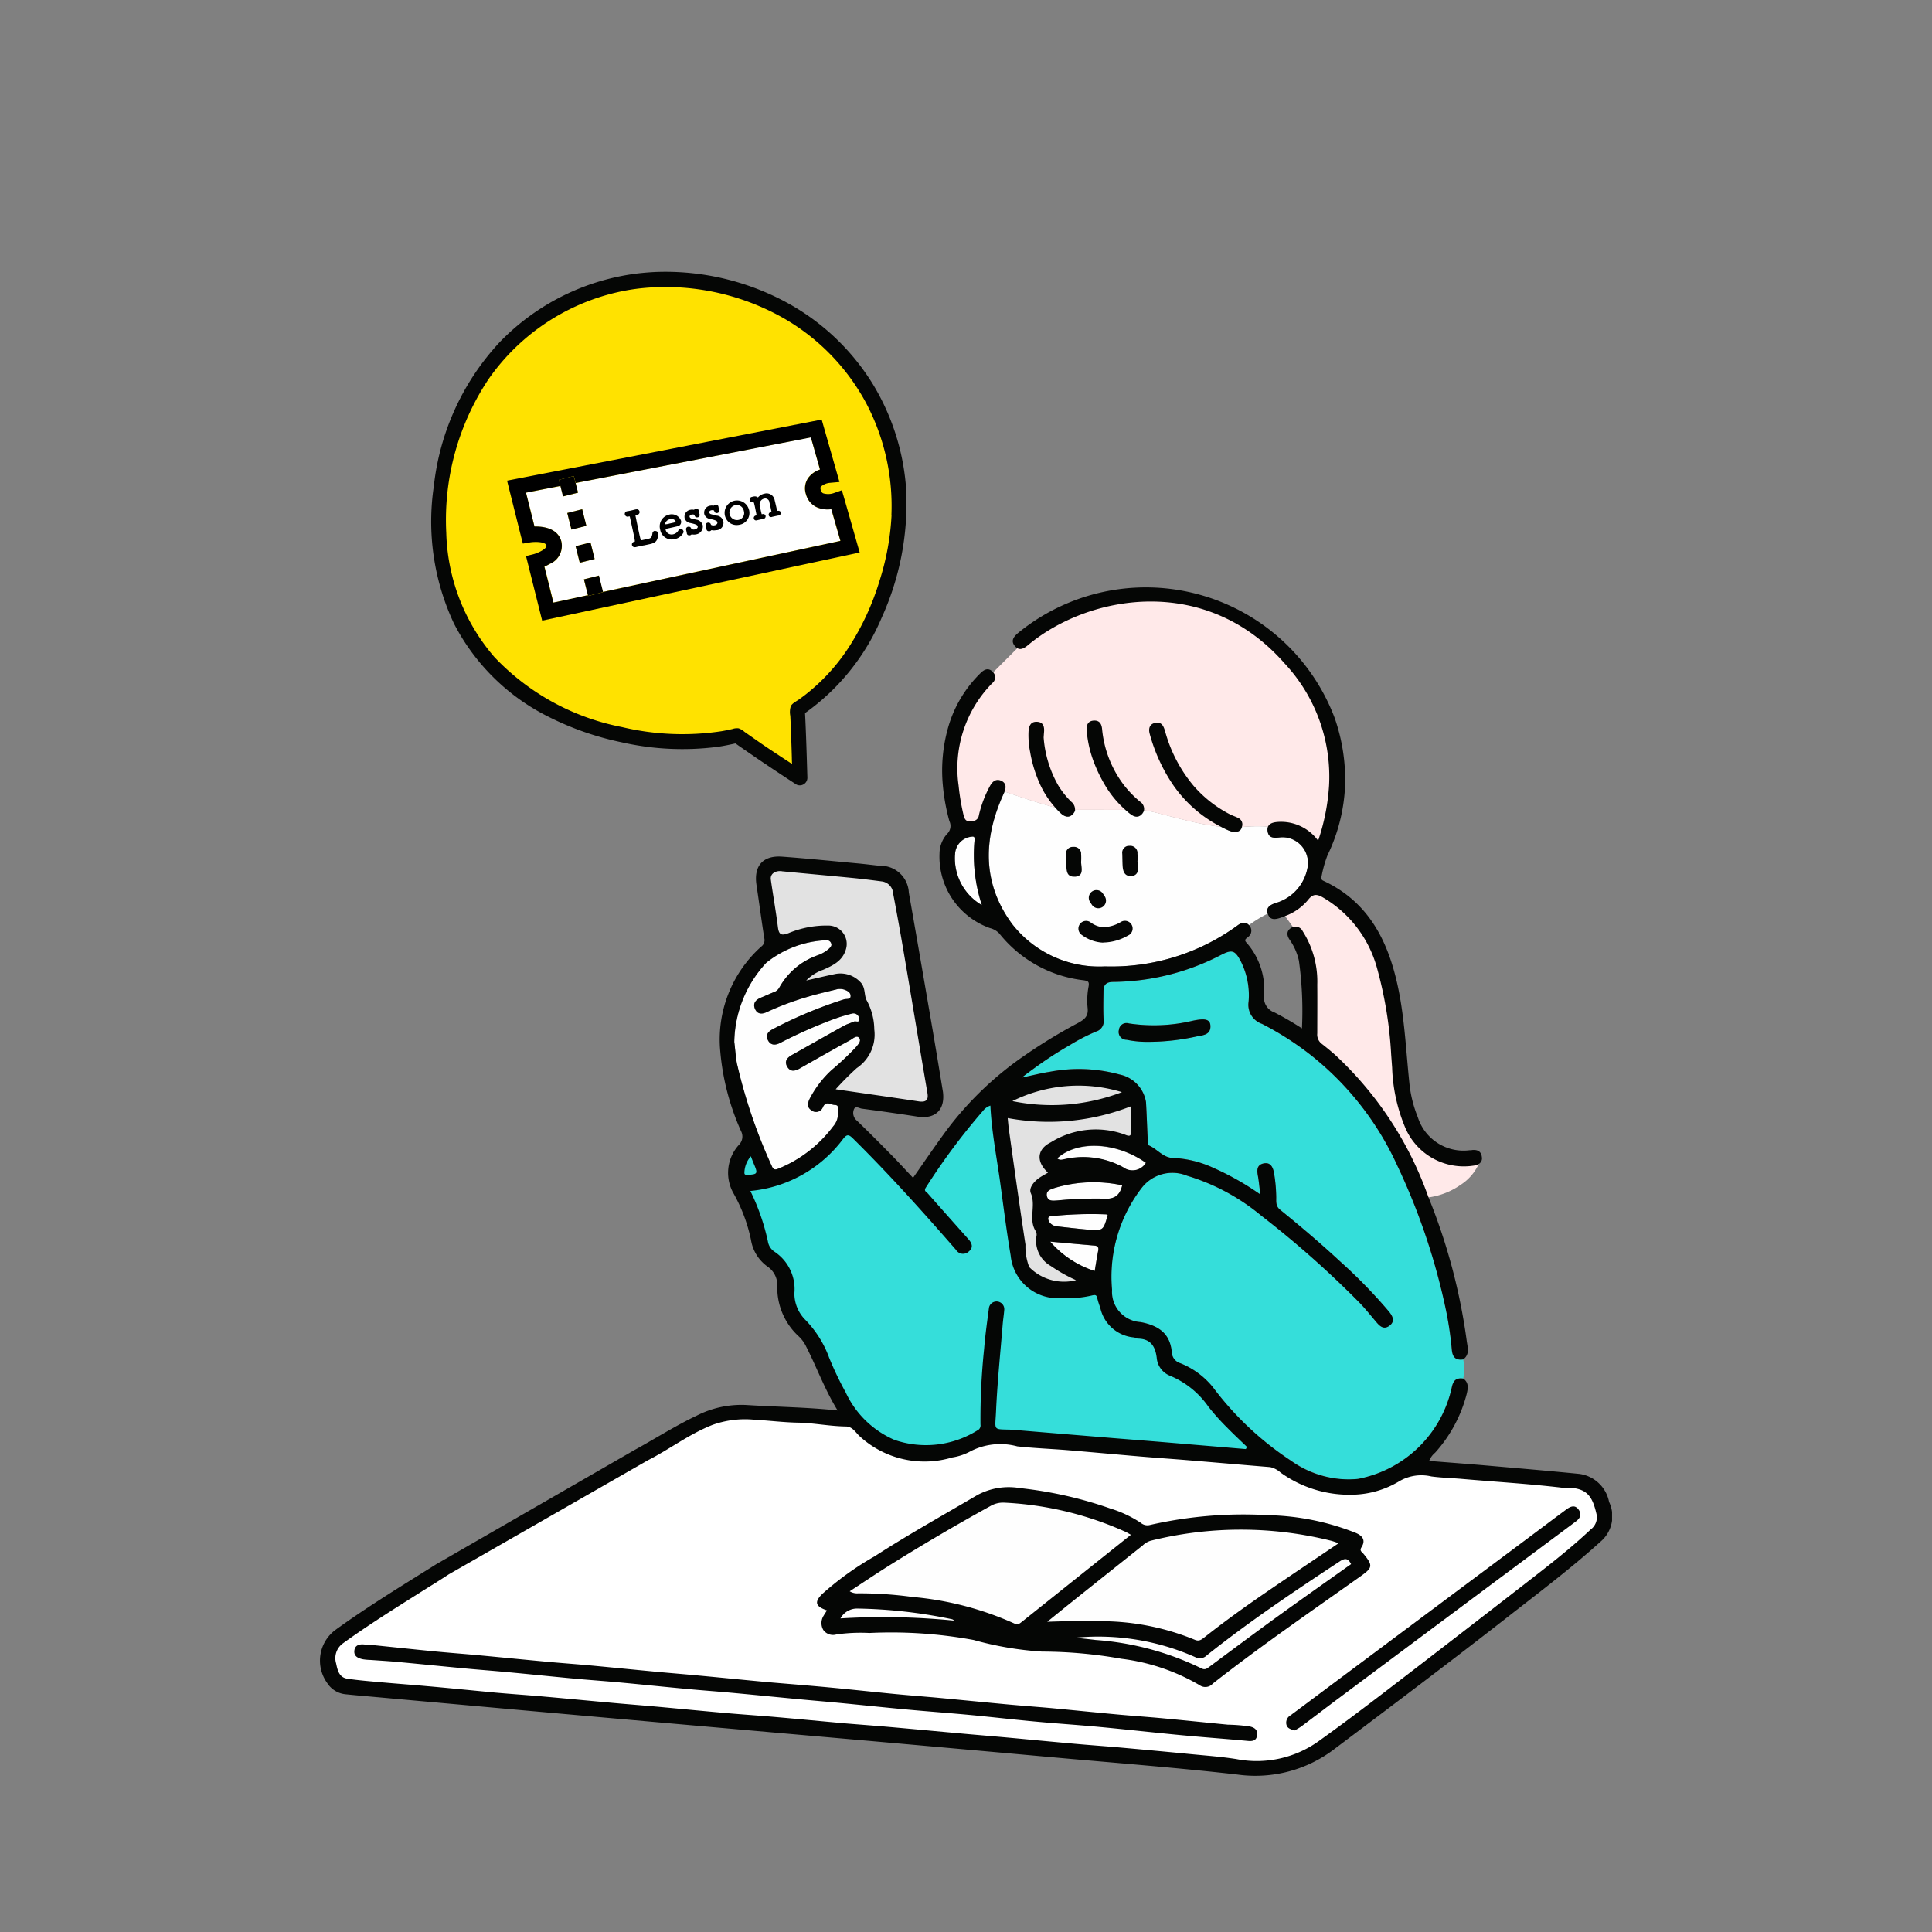 <svg xmlns="http://www.w3.org/2000/svg" xmlns:xlink="http://www.w3.org/1999/xlink" width="106" height="106" viewBox="0 0 106 106"><rect x="0" y="0" width="106" height="106" fill="#808080" stroke="none"/><defs><clipPath id="a"><rect width="70.89" height="82.516" fill="none"/></clipPath></defs><g transform="translate(0 -9.376)"><rect width="106" height="106" rx="10" transform="translate(0 9.376)" fill="rgba(224,224,224,0)"/><g transform="translate(17.555 24.292)"><g clip-path="url(#a)"><path d="M71.543,105.455a12.3,12.3,0,0,1-1-1.106,5.037,5.037,0,0,0-2.251-1.805.911.911,0,0,1-.542-.78c0-.018,0-.035,0-.052a1.265,1.265,0,0,0-1.3-1.226.6.6,0,0,0-.183-.052,1.828,1.828,0,0,1-1.629-1.48,3.577,3.577,0,0,1-.141-.431c-.058-.343-.259-.414-.414-.414a.825.825,0,0,0-.207.031,5.411,5.411,0,0,1-1.224.14c-.107,0-.215,0-.327-.01a2.336,2.336,0,0,1-2.582-2.116c-.155-.944-.288-1.912-.414-2.849-.064-.474-.127-.948-.2-1.422-.045-.312-.093-.626-.14-.937a29.123,29.123,0,0,1-.353-2.989l-.016-.342-.325.11a1.091,1.091,0,0,0-.511.357,35.46,35.46,0,0,0-3.152,4.23.453.453,0,0,0-.037.052.434.434,0,0,0,.151.6q1.113,1.26,2.233,2.516c.091.1.12.174.118.207s-.03.06-.076.1l-.045.036a.194.194,0,0,1-.1.028.226.226,0,0,1-.19-.126c-1.631-1.874-3.579-4.066-5.663-6.124a.7.7,0,0,0-.463-.251.623.623,0,0,0-.47.3A6.941,6.941,0,0,1,45.176,92.4l-.374.035.166.337a11.679,11.679,0,0,1,.937,2.688,1.1,1.1,0,0,0,.5.758c.73.425.9,1.081.955,2.055a2.3,2.3,0,0,0,.65,1.606,5.586,5.586,0,0,1,1.259,1.973,18.164,18.164,0,0,0,.938,1.972,5.5,5.5,0,0,0,2.819,2.74,4.9,4.9,0,0,0,1.736.323,6.423,6.423,0,0,0,3-.84.544.544,0,0,0,.336-.57,37.139,37.139,0,0,1,.2-4.129c.051-.638.138-1.286.222-1.913l.052-.375a.121.121,0,0,1,.132-.083h.013l.052.011H58.8c.064.012.107.075.091.167-.01.139-.027.275-.044.414s-.034.279-.046.42q-.054.662-.111,1.324c-.1,1.122-.2,2.284-.249,3.431-.006.141-.014.259-.021.363-.024.371-.039.571.11.734s.361.168.746.177l.284.008c.067,0,.133.009.2.016,0,0,3.649.3,5.416.45l2.745.22,4.625.388.233-.442-.477-.459c-.254-.242-.508-.485-.756-.739" transform="translate(-21.595 -42.231)" fill="#35deda"/><path d="M98.552,94.369c-.411.056-.586-.112-.625-.537a19.527,19.527,0,0,0-.3-2.072,35.7,35.7,0,0,0-2.7-8.049,16.26,16.26,0,0,0-7.416-7.752,1.1,1.1,0,0,1-.736-1.2,4.142,4.142,0,0,0-.434-2.249c-.309-.589-.477-.634-1.053-.344a13.047,13.047,0,0,1-5.925,1.492c-.42,0-.543.171-.548.524-.006.515-.02,1.031.006,1.546a.581.581,0,0,1-.405.651,10.784,10.784,0,0,0-1.443.744A22.346,22.346,0,0,0,74.333,78.9c.577-.121,1.053-.245,1.537-.317a8.462,8.462,0,0,1,3.833.149,1.843,1.843,0,0,1,1.446,1.516c.039.685.062,1.37.094,2.054.005.108-.007.292.04.311.48.192.8.7,1.373.7a5.85,5.85,0,0,1,2.189.54,15.081,15.081,0,0,1,2.573,1.459c-.048-.383-.074-.707-.133-1.026s-.058-.589.3-.673c.394-.093.525.206.582.507a8.611,8.611,0,0,1,.124,1.3c.01.244-.048.518.207.725,1.124.912,2.229,1.849,3.289,2.833a28.142,28.142,0,0,1,2.677,2.745c.2.247.38.55.025.8-.323.229-.539-.009-.74-.249-.3-.357-.592-.723-.918-1.054a53.519,53.519,0,0,0-5.38-4.761A11.554,11.554,0,0,0,83.4,84.29a2.122,2.122,0,0,0-2.481.657,7.988,7.988,0,0,0-1.637,5.6,1.668,1.668,0,0,0,1.565,1.774c.966.184,1.635.609,1.713,1.678a.659.659,0,0,0,.466.577,4.36,4.36,0,0,1,1.807,1.333A17.036,17.036,0,0,0,89.1,99.914h0a5.845,5.845,0,0,0,3.087,1.051,4.244,4.244,0,0,0,.6-.042A6.523,6.523,0,0,0,97.925,95.9c.084-.4.257-.535.631-.483a3.109,3.109,0,0,0,0-1.053M83.911,76.649a12.327,12.327,0,0,1-2.578.293,5.623,5.623,0,0,1-1.246-.114.43.43,0,0,1-.421-.548h0a.392.392,0,0,1,.421-.36.754.754,0,0,1,.136.012,9.192,9.192,0,0,0,3.5-.15c.653-.137.942-.09.963.266.032.525-.429.528-.768.6" transform="translate(-35.829 -34.698)" fill="#35deda"/><path d="M44.848,94.49H44.9c.289-.016.537-.027.662-.229s.024-.438-.093-.711c-.039-.091-.074-.182-.112-.283l-.213-.548-.281.322a1.688,1.688,0,0,0-.34.606l-.048-.022-.027.387a.442.442,0,0,0,.089.363.415.415,0,0,0,.311.116Z" transform="translate(-21.42 -44.691)" fill="#35deda"/><path d="M72.122,62.373h0a6.77,6.77,0,0,1,1.028-.629c-.1-.311.112-.466.411-.57a2.474,2.474,0,0,0,1.771-1.932,1.408,1.408,0,0,0-1.1-1.657h0a1.391,1.391,0,0,0-.444-.017c-.32.037-.588.023-.64-.339a.46.46,0,0,1,.027-.263,8.707,8.707,0,0,0-1.437.024.022.022,0,0,1,0,.008c-.052.188-.192.276-.475.267a2.468,2.468,0,0,1-.269-.093c-.137-.062-.27-.126-.4-.194-1.593-.165-3.419-.8-4.222-.913a.484.484,0,0,1-.087.177c-.189.251-.431.21-.657.037-.1-.076-.193-.155-.284-.236-.863,0-2.072-.007-2.754,0a.416.416,0,0,1-.1.207c-.214.266-.47.192-.689-.014-.109-.1-.212-.207-.308-.318-.893-.227-2.26-.694-2.776-.873-.013.036-.028.071-.045.108-1.131,2.469-1.2,4.91.463,7.165a6.055,6.055,0,0,0,5.093,2.322A11.723,11.723,0,0,0,71.5,62.389c.219-.162.428-.22.622-.017m-28.236,6.4a6.522,6.522,0,0,1,1.752-4.331A5.626,5.626,0,0,1,48.9,63.208a.259.259,0,0,1,.3.176c.046.124-.04.207-.117.283a1.871,1.871,0,0,1-.643.371,3.867,3.867,0,0,0-2.093,1.774.549.549,0,0,1-.319.252c-.231.093-.458.2-.688.292-.278.118-.456.307-.323.616s.394.3.666.168a15.827,15.827,0,0,1,2.272-.845c.492-.146.993-.259,1.491-.382a.8.8,0,0,1,.463,0c.168.059.343.148.355.334.015.235-.218.161-.348.2A23.9,23.9,0,0,0,46,68.076c-.25.126-.42.311-.281.6.147.3.406.3.677.159a26.182,26.182,0,0,1,2.982-1.317,9.217,9.217,0,0,1,.938-.284.314.314,0,0,1,.4.2h0a.276.276,0,0,1,.016.071c.047.262-.185.12-.288.165-.184.083-.384.136-.559.234-.953.529-1.9,1.069-2.849,1.6-.265.149-.424.351-.251.645s.424.24.685.092c.919-.525,1.839-1.047,2.767-1.554.148-.081.353-.294.491-.121s-.068.371-.192.523a15.914,15.914,0,0,1-1.329,1.247,5.724,5.724,0,0,0-1.187,1.554c-.122.248-.172.483.1.654a.4.4,0,0,0,.56-.076.408.408,0,0,0,.061-.116c.177-.355.432-.115.651-.11.259.006.15.222.168.356a1.04,1.04,0,0,1-.256.817,7.081,7.081,0,0,1-2.953,2.3c-.178.071-.311.143-.425-.135a29.33,29.33,0,0,1-1.892-5.554c-.077-.414-.1-.834-.153-1.243m21.286,7.863c-.153.66-.53.777-1.133.736a21.745,21.745,0,0,0-2.416.1c-.228.01-.514.069-.581-.237s.226-.382.433-.451a7.433,7.433,0,0,1,3.7-.143m1.3-1.229a.859.859,0,0,1-1.179.292c-.027-.016-.053-.033-.078-.052a4.594,4.594,0,0,0-3.175-.445c-.142.028-.3.088-.436-.038,1.107-1.008,3.249-.9,4.869.245m-9-14.139a2.975,2.975,0,0,1-1.477-2.77,1.006,1.006,0,0,1,.841-.979c.121-.013.253-.063.231.16a8.79,8.79,0,0,0,.4,3.589m6.9,17c-.248.861-.248.866-1.128.79-.541-.047-1.08-.112-1.62-.17a.6.6,0,0,1-.414-.189c-.109-.133-.193-.363.062-.375a20.709,20.709,0,0,1,3.02-.1.246.246,0,0,1,.08.042m-.713,3.071a5.419,5.419,0,0,1-2.444-1.612c.9.08,1.666.15,2.435.216.187.016.231.11.2.283-.067.351-.121.7-.191,1.113" transform="translate(-21.151 -26.532)" fill="#fefefe"/><path d="M68.93,124.779h-.057c-.065,0-.131,0-.187-.007-1.24-.146-2.5-.243-3.723-.339-.586-.046-1.172-.091-1.758-.142-.206-.018-.413-.031-.62-.044-.342-.022-.7-.044-1.012-.084a2.659,2.659,0,0,0-1.947.29,4.87,4.87,0,0,1-2.4.7c-.071,0-.143,0-.214,0a6.159,6.159,0,0,1-3.6-1.147,1.53,1.53,0,0,0-.723-.363q-1.218-.1-2.433-.2l-1.974-.166c-.422-.035-.844-.067-1.265-.1-.462-.035-.923-.069-1.383-.108q-.974-.082-1.946-.17c-.711-.063-1.423-.126-2.136-.185-.339-.027-.679-.049-1.018-.07-.564-.036-1.147-.074-1.716-.136l-.272-.032a8.183,8.183,0,0,0-.96-.076,2.582,2.582,0,0,0-1.477.4,2.805,2.805,0,0,1-.943.312,7.368,7.368,0,0,1-1.58.184,4.545,4.545,0,0,1-3.274-1.293c-.046-.044-.09-.094-.135-.144a1.061,1.061,0,0,0-.78-.454c-.433-.007-.876-.056-1.3-.1s-.889-.1-1.344-.107-.945-.049-1.407-.088c-.318-.027-.636-.053-.943-.07q-.271-.026-.542-.026a5.548,5.548,0,0,0-1.874.326,14.4,14.4,0,0,0-2.189,1.161c-.449.272-.914.555-1.4.8l-10.941,6.27c-.373.247-.752.483-1.131.72l-.816.513c-1.279.808-2.6,1.643-3.85,2.547a1.253,1.253,0,0,0-.487,1.375c.079.377.2.946.833,1.04.541.08,1.091.128,1.624.176l.288.026c.41.037.822.07,1.232.1s.818.067,1.228.1q.88.08,1.761.165c.679.064,1.359.129,2.038.19.442.04.885.074,1.327.108.409.032.818.063,1.227.1q1.1.1,2.2.2l1.691.155c.408.037.816.071,1.224.105s.794.066,1.19.1l1.633.151c.738.069,1.476.138,2.214.2.434.038.868.071,1.3.1s.867.066,1.3.1c.7.061,1.394.126,2.091.19q.9.084,1.8.165c.414.037.828.07,1.242.1s.813.065,1.218.1c.715.064,3.939.359,3.939.359.413.038.827.074,1.24.109.376.032.752.064,1.127.1q.871.079,1.742.162,1.053.1,2.1.194c.435.04.871.074,1.306.108.4.032.8.063,1.2.1q1.922.172,3.843.359l.565.053c.617.056,1.255.115,1.862.211a6.125,6.125,0,0,0,1.162.112,6.062,6.062,0,0,0,3.518-1.118c1.358-.969,2.657-1.954,3.749-2.791q3.834-2.936,7.647-5.9l.131-.1c1.158-.9,2.355-1.828,3.42-2.836a1.113,1.113,0,0,0,.445-1.043c-.252-1.133-.615-1.711-1.914-1.725" transform="translate(-0.543 -58.332)" fill="#fff"/><path d="M61.331,136.436a.259.259,0,0,1-.217.4l-.025,0a39.142,39.142,0,0,0-6.185-.12.272.272,0,0,1-.186-.063.26.26,0,0,1-.058-.32,1.311,1.311,0,0,1,1.149-.675,27.5,27.5,0,0,1,5.245.59.437.437,0,0,1,.277.19m21.8-3.084a.7.7,0,0,0-.415-.4.739.739,0,0,0-.585.153c-2.266,1.488-4.887,3.237-7.333,5.188a.279.279,0,0,1-.333.051,13.161,13.161,0,0,0-6.683-1.095.26.26,0,0,0-.02.517l.344.037c.252.026.5.053.756.084a15.6,15.6,0,0,1,5.687,1.52.622.622,0,0,0,.3.084.712.712,0,0,0,.427-.179l.438-.326c1.067-.794,2.132-1.587,3.208-2.366.971-.7,1.948-1.394,2.924-2.086l1.206-.856a.259.259,0,0,0,.08-.328m-14.155,3.509a13.248,13.248,0,0,1,5.225.989.707.707,0,0,0,.294.069.816.816,0,0,0,.509-.224c.985-.781,2.06-1.566,3.383-2.473.907-.621,1.819-1.235,2.741-1.856l1.216-.819a.259.259,0,0,0-.049-.47l-.145-.05c-.1-.034-.189-.065-.285-.091a20.786,20.786,0,0,0-10.046,0,1.29,1.29,0,0,0-.519.3q-1.779,1.413-3.551,2.829-.6.479-1.2.962l-.489.4a.258.258,0,0,0-.08.292.249.249,0,0,0,.251.169c1.02-.032,1.868-.055,2.741-.03m2.1-5.019a.261.261,0,0,0-.132-.205l-.11-.063c-.071-.041-.13-.075-.194-.105a18.5,18.5,0,0,0-6.774-1.629,1.6,1.6,0,0,0-.889.223c-1.9,1.039-3.783,2.148-5.608,3.3-.491.309-.976.629-1.47.956l-.622.41a.254.254,0,0,0-.114.1.266.266,0,0,0,0,.283.254.254,0,0,0,.112.095,1,1,0,0,0,.57.136,19.893,19.893,0,0,1,2.961.2,16.953,16.953,0,0,1,5.483,1.424.61.61,0,0,0,.277.073.7.7,0,0,0,.444-.205l5.965-4.76a.261.261,0,0,0,.1-.224" transform="translate(-26.331 -62.582)" fill="#fefefe"/><path d="M56.363,75.372q-.162-.938-.318-1.878l-.3-1.808q-.343-2.054-.691-4.105c-.179-1.055-.373-2.108-.57-3.16a.959.959,0,0,0-.848-.888c-.535-.069-1.069-.138-1.6-.19q-1.035-.1-2.071-.2-.909-.085-1.818-.171a.872.872,0,0,0-.721.224.626.626,0,0,0-.164.531c.053.375.111.75.17,1.125.078.5.155.992.219,1.49a.71.71,0,0,0,.279.555.749.749,0,0,0,.661-.029,5.054,5.054,0,0,1,2.117-.395.767.767,0,0,1,.2.035.752.752,0,0,1,.481.95c-.146.488-.53.692-1.079.938a2.632,2.632,0,0,0-1.03.651.259.259,0,0,0,.242.434l.531-.121c.354-.081.679-.154,1.009-.225a1.256,1.256,0,0,1,1.178.352.761.761,0,0,1,.183.482,1.3,1.3,0,0,0,.147.5,3.187,3.187,0,0,1,.37,1.474,1.966,1.966,0,0,1-.88,1.9c-.406.369-.8.762-1.164,1.17l-.016.018a.259.259,0,0,0,.026.358.287.287,0,0,0,.178.066l1.377.2c1.064.154,2.108.305,3.152.462a1.207,1.207,0,0,0,.191.017.6.6,0,0,0,.438-.159.69.69,0,0,0,.131-.606" transform="translate(-22.773 -30.352)" fill="#e2e2e2"/><path d="M72.6,86.827a.259.259,0,0,1,.142-.265,8.381,8.381,0,0,1,6.2-.507.259.259,0,0,1,.017.49,10.994,10.994,0,0,1-6.153.5.259.259,0,0,1-.2-.221m7.03,1.565c-.009-.292-.007-.585-.005-.894l0-.424a.259.259,0,0,0-.354-.241,12.1,12.1,0,0,1-6.633.637.258.258,0,0,0-.305.27v.012l.017.169c.018.182.035.361.06.538l.2,1.39c.229,1.62.458,3.24.7,4.808a3.356,3.356,0,0,0,.245,1.377,2.853,2.853,0,0,0,2.2.939,1.818,1.818,0,0,0,.685-.117.259.259,0,0,0,.008-.476,8.747,8.747,0,0,1-1.361-.766,1.33,1.33,0,0,1-.661-1.338.688.688,0,0,0-.064-.474,1.472,1.472,0,0,1-.142-.963,2.3,2.3,0,0,0-.114-1.1c-.046-.106.122-.366.415-.555.09-.058.184-.111.279-.165l.142-.082a.258.258,0,0,0,.043-.415.894.894,0,0,1-.372-.725.761.761,0,0,1,.464-.512,4.438,4.438,0,0,1,3.863-.415.542.542,0,0,0,.517.016.533.533,0,0,0,.168-.5" transform="translate(-34.865 -41.3)" fill="#e2e2e2"/><path d="M81.689,69.931a2.11,2.11,0,0,1-1.159-.414.422.422,0,0,1,.449-.715,1.343,1.343,0,0,0,.711.283,1.993,1.993,0,0,0,.981-.294.422.422,0,0,1,.429.727l-.011.006-.007,0a2.8,2.8,0,0,1-1.392.4" transform="translate(-38.72 -33.128)" fill="#050605"/><path d="M81.953,66.479a.42.42,0,0,1-.347-.18l-.1-.152a.422.422,0,1,1,.692-.484l.1.152a.422.422,0,0,1-.346.664" transform="translate(-39.248 -31.563)" fill="#050605"/><path d="M23.666.865a12.319,12.319,0,0,0-10.653,9.627c-1.754,7.6,1.875,13.5,9.386,15.229a14.217,14.217,0,0,0,6.551.1c1.126.8,1.981,1.374,3.455,2.331-.052-1.623-.067-2.448-.137-3.76a12.95,12.95,0,0,0,5.246-8.245A12.318,12.318,0,0,0,28.5,1.24c-.14-.035-.281-.066-.422-.1a13.2,13.2,0,0,0-4.406-.28Z" transform="translate(-6.063 -0.382)" fill="#ffe200"/><path d="M37.846,12.069a12.8,12.8,0,0,0-1.817-5.876,12.621,12.621,0,0,0-4.463-4.351A13.956,13.956,0,0,0,24.289,0c-.344.009-.687.034-1.029.069l0,0a12.659,12.659,0,0,0-7.736,3.8,13.778,13.778,0,0,0-3.6,7.878A13.154,13.154,0,0,0,13.03,19.3a11.677,11.677,0,0,0,5.164,5.1,16.18,16.18,0,0,0,4.035,1.411,15.094,15.094,0,0,0,5.256.249c.332-.047.658-.115.985-.188,1.1.775,2.219,1.524,3.347,2.257a.415.415,0,0,0,.6-.377c-.035-1.181-.069-2.364-.128-3.545A12.279,12.279,0,0,0,36.5,18.959a15.138,15.138,0,0,0,1.342-6.889m-.807,1.282a14.132,14.132,0,0,1-.657,3.593,14.348,14.348,0,0,1-1.662,3.611,10.706,10.706,0,0,1-2.41,2.645q-.176.136-.357.264c-.142.1-.352.2-.437.352a1.067,1.067,0,0,0-.032.541c.008.165.016.33.022.5.024.6.048,1.208.063,1.813,0,.109.007.219.01.328-.549-.359-1.1-.718-1.64-1.086q-.486-.338-.97-.678a.987.987,0,0,0-.318-.191.757.757,0,0,0-.34.037c-.2.046-.4.087-.6.121a14.312,14.312,0,0,1-5.454-.225,13.06,13.06,0,0,1-7.006-3.841,10.868,10.868,0,0,1-2.642-6.822,13.917,13.917,0,0,1,2.327-8.439,11.84,11.84,0,0,1,7.257-4.8,10.819,10.819,0,0,1,1.1-.174h0a13.122,13.122,0,0,1,7.8,1.628,11.8,11.8,0,0,1,4.513,4.6,12.078,12.078,0,0,1,1.425,6.235" transform="translate(-5.675 0)" fill="#050605"/><path d="M25.219,26.179,25,25.313l.819-.207.224.894,13.027-2.8-.5-1.74a1.471,1.471,0,0,1-.832-.123,1.1,1.1,0,0,1-.559-.7,1.016,1.016,0,0,1,.121-.886,1.32,1.32,0,0,1,.649-.466l-.5-1.764-12.9,2.51.133.529-.819.207-.144-.574-1.891.367.466,1.858c.585-.015,1.306.15,1.475.829a1.073,1.073,0,0,1-.64,1.223,2.643,2.643,0,0,1-.286.145l.494,1.974Zm.373-1.982-.819.207-.228-.91.819-.207Zm-.685-2.73.228.91-.819.207-.228-.91Z" transform="translate(-10.52 -8.444)" fill="#fff"/><path d="M38.315,19.95l-.125-.43-.423.149a.942.942,0,0,1-.605.019.259.259,0,0,1-.131-.183c-.034-.119-.006-.161,0-.176a.867.867,0,0,1,.518-.216l.509-.046-.976-3.423-17.262,3.35.769,3.074.1.379.385-.065c.29-.049.856-.036.906.163.045.181-.449.414-.715.486l-.406.1.887,3.543,17.421-3.738ZM22.16,23.561a1.073,1.073,0,0,0,.64-1.222c-.169-.68-.89-.845-1.475-.829l-.466-1.858,1.891-.367-.084-.336.819-.207.1.381,12.905-2.5.5,1.761a1.32,1.32,0,0,0-.649.466,1.016,1.016,0,0,0-.122.886,1.1,1.1,0,0,0,.559.7,1.473,1.473,0,0,0,.833.123l.5,1.74L25.08,25.1l0,.016-.819.207-.011-.044-1.888.405-.494-1.974a2.553,2.553,0,0,0,.286-.145" transform="translate(-9.555 -7.539)"/><rect width="0.844" height="0.938" transform="translate(14.025 15.049) rotate(-14.062)"/><rect width="0.845" height="0.938" transform="translate(13.568 13.229) rotate(-14.13)"/><path d="M26.359,22.537l-.133-.529-.1-.381-.819.207.084.336.144.574Z" transform="translate(-12.2 -10.424)"/><path d="M27.958,32.373l.218.866.011.044.819-.207,0-.016-.224-.894Z" transform="translate(-13.476 -15.504)"/><path d="M33.929,26.327a.152.152,0,0,0-.124.13c-.025.185-.059.268-.207.3l-.375.082c-.052.007-.059-.009-.07-.052s-.052-.2-.089-.383v0c-.067-.308-.149-.708-.19-.916,0-.028.006-.036.025-.04h.042a.152.152,0,1,0-.026-.3l-.011,0a.133.133,0,0,0-.032.007h-.008c-.061.016-.151.038-.242.059-.074.016-.142.028-.2.037l-.013,0a.156.156,0,0,0-.1.07.148.148,0,0,0-.018.109.172.172,0,0,0,.074.1.154.154,0,0,0,.125.012l.02-.006.013,0h.01a.037.037,0,0,1,.021,0,.043.043,0,0,1,.013.028l.084.383c.11.5.16.735.179.857s.007.117-.013.121l-.016,0a.154.154,0,0,0-.1.071.148.148,0,0,0-.018.109.151.151,0,0,0,.064.095.146.146,0,0,0,.08.022.185.185,0,0,0,.041,0h.011c.048-.013.108-.026.172-.04.086-.019.183-.04.27-.056h.01l.1-.021c.076-.016.174-.036.241-.052.323-.07.4-.2.437-.426v-.007a.389.389,0,0,0,.017-.162.165.165,0,0,0-.2-.118" transform="translate(-15.564 -12.118)"/><path d="M37.278,26.593a.155.155,0,0,0-.181-.113.133.133,0,0,0-.087.066.432.432,0,0,1-.295.226.337.337,0,0,1-.411-.242l0-.014c-.006-.026,0-.039,0-.04.493-.108.556-.122.637-.142a.24.24,0,0,0,.212-.265h0a.233.233,0,0,0,0-.027.546.546,0,0,0-.673-.345.655.655,0,0,0-.484.789.1.1,0,0,0,.007.027.646.646,0,0,0,.628.543.7.7,0,0,0,.147-.016.682.682,0,0,0,.486-.335.14.14,0,0,0,.021-.108m-1.015-.37a.246.246,0,0,1,.052-.138.347.347,0,0,1,.212-.144.458.458,0,0,1,.092-.011.27.27,0,0,1,.148.039.174.174,0,0,1,.075.089.045.045,0,0,1-.031.052c-.068.018-.184.043-.287.065h-.005a.879.879,0,0,1-.259.044" transform="translate(-17.338 -12.374)"/><path d="M39.272,25.7c-.048-.013-.106-.027-.163-.04l-.126-.03a.137.137,0,0,1-.1-.091c-.01-.047.019-.1.107-.125.016,0,.152-.031.169.046v.005a.133.133,0,0,0,.162.1h.007a.126.126,0,0,0,.106-.143h0l0-.013c-.008-.024-.013-.052-.019-.073v0c-.007-.035-.015-.07-.022-.113V25.2a.128.128,0,0,0-.055-.081.156.156,0,0,0-.118-.018.15.15,0,0,0-.075.037.054.054,0,0,1-.026.012.032.032,0,0,1-.014,0,.415.415,0,0,0-.169,0,.383.383,0,0,0-.329.43.037.037,0,0,0,0,.017.374.374,0,0,0,.311.279c.359.075.4.125.41.184a.117.117,0,0,1-.012.078.2.2,0,0,1-.143.088.258.258,0,0,1-.176-.017.037.037,0,0,1-.025-.028.136.136,0,0,0-.16-.1l-.01,0a.131.131,0,0,0-.112.147v.017c.012.044.02.077.027.113a.909.909,0,0,1,.017.091v.008a.121.121,0,0,0,.127.094.2.2,0,0,0,.04,0,.165.165,0,0,0,.089-.048A.025.025,0,0,1,39,26.5a.03.03,0,0,1,.013,0h0a.5.5,0,0,0,.224,0A.439.439,0,0,0,39.606,26a.432.432,0,0,0-.339-.306" transform="translate(-18.604 -12.098)"/><path d="M41.358,25.244c-.048-.013-.1-.027-.163-.039s-.092-.021-.127-.031a.134.134,0,0,1-.1-.091c-.01-.047.019-.1.107-.125.016,0,.152-.031.169.046v.005a.133.133,0,0,0,.162.1h.007a.126.126,0,0,0,.1-.145l0-.013c-.008-.024-.013-.052-.019-.073v-.008c-.007-.035-.015-.07-.022-.113v0a.124.124,0,0,0-.068-.089.159.159,0,0,0-.1-.01.15.15,0,0,0-.075.037.056.056,0,0,1-.026.012.032.032,0,0,1-.014,0,.424.424,0,0,0-.169,0,.384.384,0,0,0-.329.431l0,.016a.374.374,0,0,0,.311.279c.359.075.4.125.41.184a.117.117,0,0,1-.012.078.2.2,0,0,1-.142.088.258.258,0,0,1-.176-.017.037.037,0,0,1-.025-.028.136.136,0,0,0-.161-.1h-.009a.131.131,0,0,0-.112.147v.017c.012.042.019.075.027.113a.912.912,0,0,1,.017.091v.008a.112.112,0,0,0,.065.081.153.153,0,0,0,.063.013.167.167,0,0,0,.039,0,.161.161,0,0,0,.088-.048.025.025,0,0,1,.013-.009.03.03,0,0,1,.013,0h.01a.5.5,0,0,0,.224,0,.4.4,0,0,0,.027-.8" transform="translate(-19.609 -11.879)"/><path d="M44.2,24.729a.679.679,0,1,0-1.03.73.658.658,0,0,0,.352.1.777.777,0,0,0,.162-.018.655.655,0,0,0,.529-.76c0-.018-.007-.034-.011-.052m-.573.548a.415.415,0,0,1-.178-.811.4.4,0,0,1,.086-.009.4.4,0,0,1,.381.335.383.383,0,0,1-.256.477l-.033.008" transform="translate(-20.66 -11.669)"/><path d="M47.234,24.523a.132.132,0,0,0-.061-.085.167.167,0,0,0-.126-.017c-.015,0-.024,0-.027-.02-.045-.207-.112-.485-.132-.566a.448.448,0,0,0-.516-.367h0l-.052.012a.621.621,0,0,0-.333.189l-.007.009s-.008.01-.007.011a.271.271,0,0,0-.265-.046l-.016,0-.028.007-.033.009a.133.133,0,0,0-.094.069.168.168,0,0,0,.041.2.122.122,0,0,0,.1.023l.016,0a.052.052,0,0,1,.062.039v0c.03.124.045.191.056.244v0c.012.058.02.1.035.175.01.052.024.125.046.234.005.025,0,.026-.014.029l-.023.005a.138.138,0,0,0-.113.155v.009a.14.14,0,0,0,.061.088.127.127,0,0,0,.066.017.221.221,0,0,0,.052-.008c.03-.009.081-.02.136-.033h0c.077-.017.155-.034.207-.043h.005a.141.141,0,0,0,.121-.159V24.7a.135.135,0,0,0-.059-.086.155.155,0,0,0-.123-.011.051.051,0,0,1-.031,0,.023.023,0,0,1-.006-.012c-.027-.113-.052-.215-.068-.3v-.007c-.018-.083-.034-.155-.041-.2a.318.318,0,0,1,.254-.335.229.229,0,0,1,.277.166h0a.14.14,0,0,0,0,.02c.012.044.038.15.064.27.009.041.018.085.027.129l.026.125c0,.021,0,.029-.021.033l-.018,0a.138.138,0,0,0-.113.155v.009a.14.14,0,0,0,.061.088.15.15,0,0,0,.12.009c.03-.009.081-.02.136-.032.075-.017.16-.035.212-.044H47.1a.14.14,0,0,0,.124-.155v-.009" transform="translate(-21.941 -11.309)"/><path d="M87.944,43.592l-.081,1.148-.107,1.524-.539,1.685-.5.444-.7-.886-1.147-.376A3.839,3.839,0,0,0,84.132,47a8.707,8.707,0,0,0-1.437.024l-.381.029a6.519,6.519,0,0,1-.766-.04c-1.593-.165-3.419-.8-4.222-.913a1.494,1.494,0,0,0-.215-.019c-.178,0-.466,0-.813,0-.863,0-2.072-.007-2.754,0-.162,0-.294,0-.384,0a3.239,3.239,0,0,1-.71-.127c-.893-.227-2.26-.695-2.776-.873L69.466,45l-.7,1.254-.244,1.251h-1.24a23.357,23.357,0,0,1-.56-2.768.287.287,0,0,0-.007-.036c-.584-3.076,2.05-5.877,2.05-5.877l.288-.287,1.325-1.324.238-.238a10.217,10.217,0,0,1,2.909-1.745,11.7,11.7,0,0,1,4.1-.848c2.947-.233,5.974,1.385,8.093,3.593a9.5,9.5,0,0,1,2.227,5.614" transform="translate(-32.117 -16.564)" fill="#ffe9e9"/><path d="M112.655,80.031a.639.639,0,0,1-.039.148,2.676,2.676,0,0,1-1,1.147,4.01,4.01,0,0,1-1.748.684,3.834,3.834,0,0,1-.422.036l-.954-1.471-1.559-3.263-2.106-2.375-.863-.752-.719-.627.127-2.221V69.21l-.725-1.724-.223-.311-.426-.594-.248-.344.584-.251.536-.473.764-.72.844.474,1.335.971,1.124,1.619.716,1.506.4,1.78.188,1.823.111,1.219.04.438.107,1.575.391,1.505.844,1.606,1.278.722Z" transform="translate(-49.041 -31.231)" fill="#ffe9e9"/><path d="M6.38,91.2C4.515,92.369,2.636,93.51.855,94.8a2.1,2.1,0,0,0-.462,2.912,1.346,1.346,0,0,0,1,.622c.356.036.714.071,1.072.1l8.716.785q4.543.406,9.088.807,5.011.442,10.022.881,5.034.446,10.067.9c3.326.3,6.655.555,9.97.932a7.141,7.141,0,0,0,5.354-1.417C58.9,98.9,62.112,96.481,65.285,94c1.709-1.334,3.44-2.642,5.048-4.105a1.821,1.821,0,0,0,.394-2.112A1.921,1.921,0,0,0,69.1,86.245c-1.692-.168-3.386-.311-5.08-.459-1.047-.091-2.1-.168-3.163-.253a1.1,1.1,0,0,1,.326-.45,7.671,7.671,0,0,0,1.732-3.221c.074-.306.128-.622-.185-.845-.375-.052-.547.083-.631.483a6.525,6.525,0,0,1-5.141,5.019,5.411,5.411,0,0,1-3.688-1,17.027,17.027,0,0,1-4.262-4.008A4.367,4.367,0,0,0,47.2,80.172a.659.659,0,0,1-.463-.577c-.079-1.068-.747-1.494-1.714-1.678a1.667,1.667,0,0,1-1.565-1.774,7.991,7.991,0,0,1,1.636-5.6,2.123,2.123,0,0,1,2.481-.657,11.543,11.543,0,0,1,4.052,2.176,53.825,53.825,0,0,1,5.38,4.761c.326.331.618.7.918,1.054.2.239.418.479.74.249.355-.252.176-.555-.025-.8a28.142,28.142,0,0,0-2.677-2.745c-1.059-.984-2.166-1.921-3.29-2.833-.255-.207-.2-.48-.207-.725a8.543,8.543,0,0,0-.123-1.3c-.057-.3-.189-.6-.583-.508-.359.084-.357.367-.3.673s.085.644.133,1.026a15.111,15.111,0,0,0-2.577-1.46,5.848,5.848,0,0,0-2.189-.541c-.57,0-.893-.509-1.373-.7-.047-.019-.035-.2-.039-.311-.033-.684-.055-1.369-.094-2.053a1.842,1.842,0,0,0-1.45-1.516,8.454,8.454,0,0,0-3.833-.148c-.484.072-.96.2-1.537.317.6-.46,1.173-.874,1.761-1.251.291-.187.584-.363.881-.535a10.627,10.627,0,0,1,1.442-.744.582.582,0,0,0,.409-.651c-.026-.514-.012-1.03-.006-1.545,0-.353.128-.525.548-.525a13.046,13.046,0,0,0,5.925-1.492c.577-.29.743-.245,1.053.344a4.135,4.135,0,0,1,.435,2.248,1.1,1.1,0,0,0,.736,1.2,16.846,16.846,0,0,1,2.654,1.694A16.4,16.4,0,0,1,59.1,69.309a35.608,35.608,0,0,1,2.7,8.049,19.207,19.207,0,0,1,.3,2.069c.039.425.215.593.626.537.381-.285.233-.678.189-1.033a32.425,32.425,0,0,0-2.092-7.854c-.008-.022-.017-.046-.026-.068a19.452,19.452,0,0,0-5.1-7.756q-.356-.314-.739-.61a.636.636,0,0,1-.24-.57c0-.89.008-1.781,0-2.67a5.134,5.134,0,0,0-.8-2.933.439.439,0,0,0-.548-.226.532.532,0,0,0-.09.047c-.259.165-.243.414-.075.652a3.213,3.213,0,0,1,.506,1.147,19.927,19.927,0,0,1,.166,3.711,17.343,17.343,0,0,0-1.5-.872.866.866,0,0,1-.58-.922,3.9,3.9,0,0,0-.954-2.9c-.171-.172-.022-.226.072-.317a.421.421,0,0,0,.052-.656c-.2-.2-.4-.145-.622.017A11.723,11.723,0,0,1,43.07,58.4a6.055,6.055,0,0,1-5.093-2.322c-1.662-2.255-1.593-4.7-.463-7.165.017-.037.032-.072.045-.108a.58.58,0,0,0,.048-.337.359.359,0,0,0-.2-.236c-.269-.145-.48-.017-.628.236l-.019.034a6.294,6.294,0,0,0-.61,1.611.351.351,0,0,1-.333.311c-.311.061-.435-.017-.508-.333a12.434,12.434,0,0,1-.271-1.621,6.661,6.661,0,0,1,1.849-5.61.407.407,0,0,0,.07-.57l-.016-.019a.387.387,0,0,0-.031-.034c-.221-.222-.44-.15-.65.055a6.745,6.745,0,0,0-1.8,3.017,8.652,8.652,0,0,0-.285,3.16,11.132,11.132,0,0,0,.359,1.964.6.6,0,0,1-.128.7,1.637,1.637,0,0,0-.414,1.07A4.158,4.158,0,0,0,36.762,56.3a1.05,1.05,0,0,1,.513.3A6.924,6.924,0,0,0,41.9,59.161c.223.036.318.062.272.333a4.084,4.084,0,0,0-.057,1.164c.059.474-.159.65-.54.855a28.67,28.67,0,0,0-2.866,1.742,18.185,18.185,0,0,0-4.294,4.088c-.64.864-1.241,1.757-1.875,2.658-.385-.407-.753-.81-1.134-1.2-.646-.656-1.295-1.312-1.958-1.948a.535.535,0,0,1-.161-.588c.08-.242.3-.079.436-.06q1.53.2,3.056.437c.987.152,1.53-.373,1.4-1.368-.007-.046-.016-.092-.023-.138l-.311-1.883q-.113-.674-.227-1.347-.375-2.179-.751-4.356-.277-1.6-.559-3.2a1.541,1.541,0,0,0-1.592-1.469c-.4-.041-.806-.094-1.21-.131-1.382-.127-2.764-.269-4.148-.37-1.059-.077-1.565.509-1.408,1.554.146.971.274,1.945.427,2.915a.438.438,0,0,1-.172.47,6.839,6.839,0,0,0-2.241,5.754A13.531,13.531,0,0,0,23.1,67.433a.641.641,0,0,1-.1.744,2.279,2.279,0,0,0-.3,2.694,8.922,8.922,0,0,1,.947,2.53,2.233,2.233,0,0,0,.909,1.47,1.222,1.222,0,0,1,.536,1.029,3.626,3.626,0,0,0,1.176,2.8,1.88,1.88,0,0,1,.41.565c.585,1.144,1.018,2.361,1.724,3.5-1.716-.182-3.367-.194-5.016-.3a5.409,5.409,0,0,0-2.712.582c-1.186.563-2.29,1.271-3.439,1.9ZM34.844,52.27a1.006,1.006,0,0,1,.841-.98c.121-.013.253-.063.232.161a8.788,8.788,0,0,0,.4,3.588,2.974,2.974,0,0,1-1.477-2.769m8.039,18.871a21.736,21.736,0,0,0-2.415.1c-.229.01-.514.068-.581-.237s.225-.382.433-.451a7.433,7.433,0,0,1,3.7-.142c-.155.659-.53.777-1.133.736m-.788,1.693c-.54-.047-1.08-.112-1.62-.171a.6.6,0,0,1-.414-.188c-.109-.133-.192-.363.062-.375a20.564,20.564,0,0,1,3.02-.1c.028,0,.052.026.081.041-.248.861-.249.866-1.129.79M42.7,74c-.067.35-.122.7-.192,1.113A5.416,5.416,0,0,1,40.066,73.5c.9.081,1.665.15,2.435.217.186.016.232.11.2.282m2.614-4.826a.859.859,0,0,1-1.18.291c-.026-.017-.052-.034-.077-.052a4.592,4.592,0,0,0-3.174-.445c-.142.029-.3.088-.436-.037,1.108-1.008,3.249-.9,4.869.245M44,65.3a10.754,10.754,0,0,1-6.009.491A8.154,8.154,0,0,1,44,65.3m.5.772c0,.473-.01.9,0,1.326.008.264-.019.368-.325.236a4.661,4.661,0,0,0-4.081.421c-.766.38-.809,1.064-.15,1.662-.147.085-.293.163-.43.252-.323.207-.64.581-.513.874.3.693-.155,1.45.28,2.1a.406.406,0,0,1,.027.269A1.586,1.586,0,0,0,40.1,74.84a8.723,8.723,0,0,0,1.382.777,2.674,2.674,0,0,1-2.567-.718,3.116,3.116,0,0,1-.207-1.232c-.318-2.08-.606-4.162-.9-6.245-.032-.228-.052-.459-.075-.7a12.377,12.377,0,0,0,6.774-.65M25.337,53.181c1.295.126,2.59.24,3.889.368.54.052,1.078.122,1.617.192a.711.711,0,0,1,.606.673c.2,1.051.391,2.1.57,3.157.284,1.661.56,3.322.838,4.984l.116.694.039.234q.159.939.319,1.878c.065.381-.093.5-.466.448-1.5-.226-3-.439-4.57-.667a16.173,16.173,0,0,1,1.155-1.161,2.216,2.216,0,0,0,.963-2.124,3.384,3.384,0,0,0-.4-1.562c-.181-.29-.052-.747-.383-1.053a1.5,1.5,0,0,0-1.412-.414c-.482.1-.963.216-1.539.346a2.372,2.372,0,0,1,.93-.587c.528-.236,1.055-.48,1.243-1.108a1.009,1.009,0,0,0-.913-1.318,5.427,5.427,0,0,0-2.227.414c-.379.145-.531.108-.585-.319-.111-.874-.267-1.744-.39-2.618-.043-.311.232-.5.6-.462m-2.452,10.6c-.077-.414-.1-.834-.155-1.243A6.523,6.523,0,0,1,24.487,58.2a5.628,5.628,0,0,1,3.263-1.235.259.259,0,0,1,.3.177c.046.124-.041.207-.117.283a1.854,1.854,0,0,1-.643.371A3.859,3.859,0,0,0,25.2,59.569a.548.548,0,0,1-.32.252c-.231.093-.458.2-.688.292-.278.117-.456.307-.323.616s.394.3.666.168a15.78,15.78,0,0,1,2.271-.844c.492-.147.992-.259,1.491-.383a.8.8,0,0,1,.463,0c.168.059.343.148.355.333.014.235-.219.162-.348.2a23.976,23.976,0,0,0-3.911,1.635c-.25.127-.42.311-.281.6.147.3.406.3.678.159a26.227,26.227,0,0,1,2.983-1.321,9.22,9.22,0,0,1,.938-.284.315.315,0,0,1,.4.2.324.324,0,0,1,.015.07c.047.263-.186.119-.288.165-.185.082-.384.136-.559.234-.953.529-1.9,1.069-2.849,1.6-.266.149-.424.352-.251.645s.424.241.685.092c.918-.525,1.839-1.047,2.767-1.554.148-.081.354-.294.492-.121s-.068.371-.192.524a16.075,16.075,0,0,1-1.329,1.247,5.724,5.724,0,0,0-1.187,1.554c-.122.248-.172.484.1.655a.4.4,0,0,0,.622-.192c.177-.355.431-.116.65-.11.259.006.15.221.168.356a1.041,1.041,0,0,1-.256.817,7.084,7.084,0,0,1-2.953,2.3c-.177.071-.311.143-.424-.134a29.287,29.287,0,0,1-1.893-5.555m.4,5.843a1.435,1.435,0,0,1,.348-.809c.065.165.116.3.174.439.22.515.192.55-.346.58-.2.01-.186-.057-.177-.21m4.628,10.194a5.858,5.858,0,0,0-1.316-2.057,2.055,2.055,0,0,1-.574-1.426,2.46,2.46,0,0,0-1.083-2.279.837.837,0,0,1-.371-.574,11.984,11.984,0,0,0-.961-2.764,7.188,7.188,0,0,0,5.09-2.857c.21-.268.311-.248.544-.019,1.976,1.951,3.827,4.016,5.65,6.108a.452.452,0,0,0,.622.148.425.425,0,0,0,.069-.052c.27-.214.194-.452-.01-.681q-1.119-1.254-2.232-2.515c-.077-.087-.234-.128-.1-.327a35.229,35.229,0,0,1,3.136-4.208.847.847,0,0,1,.4-.281c.064,1.335.308,2.639.5,3.95.2,1.426.372,2.857.613,4.277a2.594,2.594,0,0,0,2.827,2.331,5.682,5.682,0,0,0,1.62-.138c.207-.052.274-.034.311.175a3.961,3.961,0,0,0,.155.482,2.075,2.075,0,0,0,1.847,1.643c.075.007.147.065.221.066.688.008.951.414,1.031,1.04a1.164,1.164,0,0,0,.7.984,4.8,4.8,0,0,1,2.141,1.716A12.368,12.368,0,0,0,49.767,83.7c.354.363.728.71,1.094,1.064l-.062.119-4.465-.376c-.915-.076-1.831-.147-2.745-.221q-2.65-.217-5.3-.438c-.109-.009-.217-.023-.326-.027-1.071-.038-.919.088-.87-1.011.071-1.584.234-3.164.363-4.745.022-.279.068-.555.089-.833a.424.424,0,0,0-.838-.112c-.1.754-.207,1.507-.268,2.264a37.19,37.19,0,0,0-.2,4.153.3.3,0,0,1-.179.328,5.325,5.325,0,0,1-4.542.513,5.239,5.239,0,0,1-2.671-2.6,17.9,17.9,0,0,1-.932-1.96M17.987,85.5c1.2-.61,2.279-1.445,3.553-1.945a5.3,5.3,0,0,1,2.3-.282c.79.043,1.579.145,2.37.16.888.016,1.761.2,2.648.21.355.006.525.321.741.526a5.259,5.259,0,0,0,5.087,1.174A3.035,3.035,0,0,0,35.7,85a3.572,3.572,0,0,1,2.558-.266c.91.1,1.828.134,2.741.207,1.361.113,2.721.24,4.082.355.881.074,1.765.133,2.648.207,1.47.121,2.938.25,4.407.37a1.265,1.265,0,0,1,.57.3,6.466,6.466,0,0,0,3.994,1.212,5.132,5.132,0,0,0,2.524-.742,2.4,2.4,0,0,1,1.753-.259c.555.074,1.115.087,1.67.135,1.825.159,3.654.266,5.473.48A2.552,2.552,0,0,0,68.4,87c1.127.012,1.42.466,1.654,1.523a.844.844,0,0,1-.343.777c-1.122,1.058-2.343,2-3.559,2.943q-3.813,2.96-7.645,5.9c-1.235.945-2.477,1.882-3.742,2.786a5.842,5.842,0,0,1-4.482.963c-.81-.128-1.632-.189-2.45-.268q-1.923-.187-3.846-.359c-.835-.075-1.672-.132-2.507-.207-1.283-.114-2.564-.239-3.846-.356-.788-.071-1.578-.134-2.366-.207-1.314-.118-2.626-.242-3.94-.358-.82-.073-1.641-.132-2.46-.2-1.3-.116-2.6-.242-3.894-.355-.866-.075-1.734-.132-2.6-.207-1.283-.112-2.565-.238-3.846-.355-.8-.072-1.609-.134-2.413-.207-1.3-.117-2.6-.243-3.893-.357-.851-.075-1.7-.131-2.554-.207C8.4,98.13,7.13,98,5.863,97.889c-.819-.074-1.64-.133-2.459-.207-.635-.058-1.27-.107-1.9-.2-.454-.067-.539-.463-.617-.837a1,1,0,0,1,.383-1.11c1.338-.968,2.738-1.844,4.133-2.726.553-.349,1.112-.689,1.658-1.049Z" transform="translate(0 -20.295)" fill="#050605"/><path d="M98.94,65.058a.772.772,0,0,1-.286.088,3.494,3.494,0,0,1-3.718-2.027,9.266,9.266,0,0,1-.744-3.358l-.052-.7a22.179,22.179,0,0,0-.787-4.791,6.454,6.454,0,0,0-2.948-3.833c-.316-.185-.546-.229-.815.117a2.97,2.97,0,0,1-1.274.9c-.076.03-.155.059-.231.087-.293.1-.581.155-.709-.193s.091-.494.4-.605a2.474,2.474,0,0,0,1.771-1.932,1.408,1.408,0,0,0-1.1-1.657h0A1.391,1.391,0,0,0,88,47.14c-.32.037-.588.023-.64-.339a.46.46,0,0,1,.027-.263c.087-.188.322-.236.545-.251a2.521,2.521,0,0,1,2.2,1.03,11.62,11.62,0,0,0,.6-3.036,9.1,9.1,0,0,0-2.448-6.7c-4.333-4.933-10.762-3.764-14.072-.992-.2.165-.391.274-.579.17a.529.529,0,0,1-.145-.127c-.239-.29-.047-.518.183-.713a11.073,11.073,0,0,1,17.365,4.655,10.263,10.263,0,0,1,.575,3.708,9.7,9.7,0,0,1-.966,3.838,6.582,6.582,0,0,0-.326,1.161c-.04.149.017.2.123.246,2.412,1.132,3.493,3.212,4.04,5.675q.11.5.19,1c.234,1.45.311,2.922.463,4.384a6.734,6.734,0,0,0,.466,1.9A2.627,2.627,0,0,0,98.442,64.3c.047,0,.093,0,.14-.01.292-.031.5.074.532.382a.356.356,0,0,1-.169.382" transform="translate(-35.367 -16.108)" fill="#050605"/><path d="M92.909,53.472a.025.025,0,0,1,0,.009c-.052.188-.192.276-.475.267a2.465,2.465,0,0,1-.269-.093c-.137-.062-.27-.126-.4-.194a7.129,7.129,0,0,1-2.606-2.268,9.342,9.342,0,0,1-1.3-2.818c-.081-.281-.03-.556.311-.618s.445.175.529.459a7.876,7.876,0,0,0,1.549,2.978,6.68,6.68,0,0,0,1.988,1.572c.164.087.348.138.51.228a.386.386,0,0,1,.164.481" transform="translate(-42.331 -23.014)" fill="#050605"/><path d="M84.342,52.44a.484.484,0,0,1-.087.177c-.189.251-.431.21-.657.037-.1-.076-.193-.155-.284-.236a5.673,5.673,0,0,1-1.1-1.335,8.081,8.081,0,0,1-.644-1.339,6.3,6.3,0,0,1-.377-1.749c0-.244.092-.449.385-.469.311-.022.433.159.466.455a5.981,5.981,0,0,0,1.212,3.1,5.825,5.825,0,0,0,.867.89.477.477,0,0,1,.224.466" transform="translate(-39.133 -22.906)" fill="#050605"/><path d="M77.6,52.482a.416.416,0,0,1-.1.207c-.214.266-.47.192-.689-.014-.109-.1-.212-.207-.308-.318a5.142,5.142,0,0,1-.8-1.211,7.223,7.223,0,0,1-.57-1.825,4.665,4.665,0,0,1-.089-1.113c.018-.315.112-.574.478-.549.348.023.4.291.372.583-.006.062-.009.124-.02.277a6.229,6.229,0,0,0,.8,2.627,4.606,4.606,0,0,0,.71.894.536.536,0,0,1,.212.44" transform="translate(-36.169 -22.972)" fill="#050605"/><path d="M85.448,62.443c-.335.016-.434-.245-.453-.53-.016-.231-.013-.463-.022-.694a.379.379,0,0,1,.32-.43.367.367,0,0,1,.059,0,.4.4,0,0,1,.456.345h0a.432.432,0,0,1,0,.068,3.937,3.937,0,0,1,0,.463h.022a1.224,1.224,0,0,0,0,.185c.049.319-.025.582-.391.6" transform="translate(-40.955 -29.296)" fill="#050605"/><path d="M79.493,62.535c-.5.024-.441-.414-.466-.748-.012-.155-.016-.311-.015-.466a.374.374,0,0,1,.323-.418.4.4,0,0,1,.07,0,.386.386,0,0,1,.438.326h0a.343.343,0,0,1,0,.052,3.5,3.5,0,0,1,0,.466c.023.328.166.768-.356.792" transform="translate(-38.083 -29.352)" fill="#050605"/><path d="M86.277,80.408a5.592,5.592,0,0,1-1.246-.114.43.43,0,0,1-.437-.423.446.446,0,0,1,.017-.125.418.418,0,0,1,.462-.368.4.4,0,0,1,.092.021,9.192,9.192,0,0,0,3.5-.15c.652-.137.942-.09.964.266.032.525-.429.528-.769.6a12.357,12.357,0,0,1-2.577.293" transform="translate(-40.775 -38.163)" fill="#050605"/><path d="M53.185,135.477c-.634-.22-.693-.459-.251-.9a16.538,16.538,0,0,1,2.878-2.068c1.831-1.185,3.738-2.244,5.618-3.351a3.625,3.625,0,0,1,2.348-.389,22.082,22.082,0,0,1,4.942,1.113,6.5,6.5,0,0,1,1.687.79.553.553,0,0,0,.478.127,23.121,23.121,0,0,1,6.536-.543,13.744,13.744,0,0,1,4.771.965c.376.155.577.4.328.794-.12.19.014.249.1.348.539.655.518.769-.143,1.239-2.727,1.936-5.485,3.83-8.117,5.895a.542.542,0,0,1-.713.091,11.134,11.134,0,0,0-4.3-1.455,25.087,25.087,0,0,0-4.357-.394,18.118,18.118,0,0,1-3.75-.637,24.9,24.9,0,0,0-5.716-.384,9.321,9.321,0,0,0-1.818.082.656.656,0,0,1-.714-.248.751.751,0,0,1,.029-.8c.042-.081.1-.155.171-.273m1.24-1.054a.775.775,0,0,0,.466.117,21.376,21.376,0,0,1,2.984.2,17.253,17.253,0,0,1,5.577,1.45c.219.109.311,0,.443-.1l2.816-2.249,3.15-2.512c-.122-.068-.2-.119-.284-.158a18.309,18.309,0,0,0-6.677-1.606,1.37,1.37,0,0,0-.755.192q-2.843,1.566-5.594,3.289c-.707.445-1.4.912-2.124,1.387m26.832-2.642c-.155-.052-.281-.1-.411-.135a20.441,20.441,0,0,0-9.906,0,1.07,1.07,0,0,0-.435.259q-1.777,1.413-3.551,2.829c-.563.45-1.122.9-1.683,1.357.941-.031,1.844-.056,2.745-.03a13.579,13.579,0,0,1,5.335,1.012c.243.111.376,0,.536-.123,1.1-.871,2.24-1.69,3.4-2.483,1.309-.9,2.628-1.778,3.972-2.686m-14.426,5.188c.368.04.737.076,1.1.121a15.809,15.809,0,0,1,5.779,1.549c.2.109.3.033.448-.075,1.213-.9,2.425-1.806,3.649-2.694,1.372-.992,2.757-1.966,4.131-2.943-.166-.328-.332-.34-.627-.146-2.486,1.634-4.956,3.294-7.287,5.149a.535.535,0,0,1-.639.1,13.122,13.122,0,0,0-6.558-1.067m-12.905-1.057a39.169,39.169,0,0,1,6.226.121.179.179,0,0,0-.114-.077,27.2,27.2,0,0,0-5.194-.584,1.036,1.036,0,0,0-.918.54" transform="translate(-25.376 -62.04)" fill="#050605"/><path d="M4.384,145.389c1.2.124,2.407.252,3.61.37.788.077,1.578.136,2.366.207,1.251.117,2.5.242,3.752.358.788.073,1.578.131,2.367.2,1.235.115,2.47.24,3.706.356.773.073,1.547.134,2.32.207,1.267.118,2.532.246,3.8.363,1.16.1,2.321.19,3.48.3s2.345.24,3.519.353c.788.076,1.578.135,2.367.207,1.251.117,2.5.242,3.752.358.788.073,1.578.131,2.367.2,1.235.115,2.47.242,3.706.356.819.076,1.641.131,2.46.207,1.2.112,2.408.237,3.612.354a9.152,9.152,0,0,1,1.207.1c.278.065.427.2.393.476-.037.3-.237.341-.511.315-1.221-.115-2.444-.2-3.665-.317-1.5-.142-2.993-.311-4.491-.452-1.191-.111-2.383-.187-3.574-.3-1.174-.108-2.345-.246-3.518-.356s-2.321-.192-3.48-.3c-1.2-.111-2.408-.239-3.612-.355-.757-.073-1.516-.135-2.273-.207-1.251-.118-2.5-.243-3.752-.358-.8-.074-1.609-.13-2.414-.207-1.22-.113-2.439-.241-3.659-.354-.819-.076-1.641-.132-2.46-.207-1.2-.112-2.408-.238-3.613-.351-.8-.076-1.609-.136-2.413-.211-1.235-.116-2.47-.242-3.706-.357-.5-.046-.991-.074-1.488-.11a3.415,3.415,0,0,1-.418-.035c-.256-.052-.514-.151-.484-.466s.279-.378.558-.347a1.622,1.622,0,0,0,.188,0v-.016" transform="translate(-1.751 -70.076)" fill="#050605"/><path d="M102.787,143.052c-.207-.07-.381-.115-.43-.311a.466.466,0,0,1,.222-.518c.764-.563,1.52-1.134,2.279-1.7l10.205-7.617c.885-.66,1.766-1.325,2.654-1.982.211-.155.458-.27.659,0s.1.486-.155.673q-6.509,4.845-13.013,9.7c-.685.511-1.363,1.033-2.048,1.544a3.538,3.538,0,0,1-.37.218" transform="translate(-49.33 -63.027)" fill="#050605"/></g></g></g></svg>